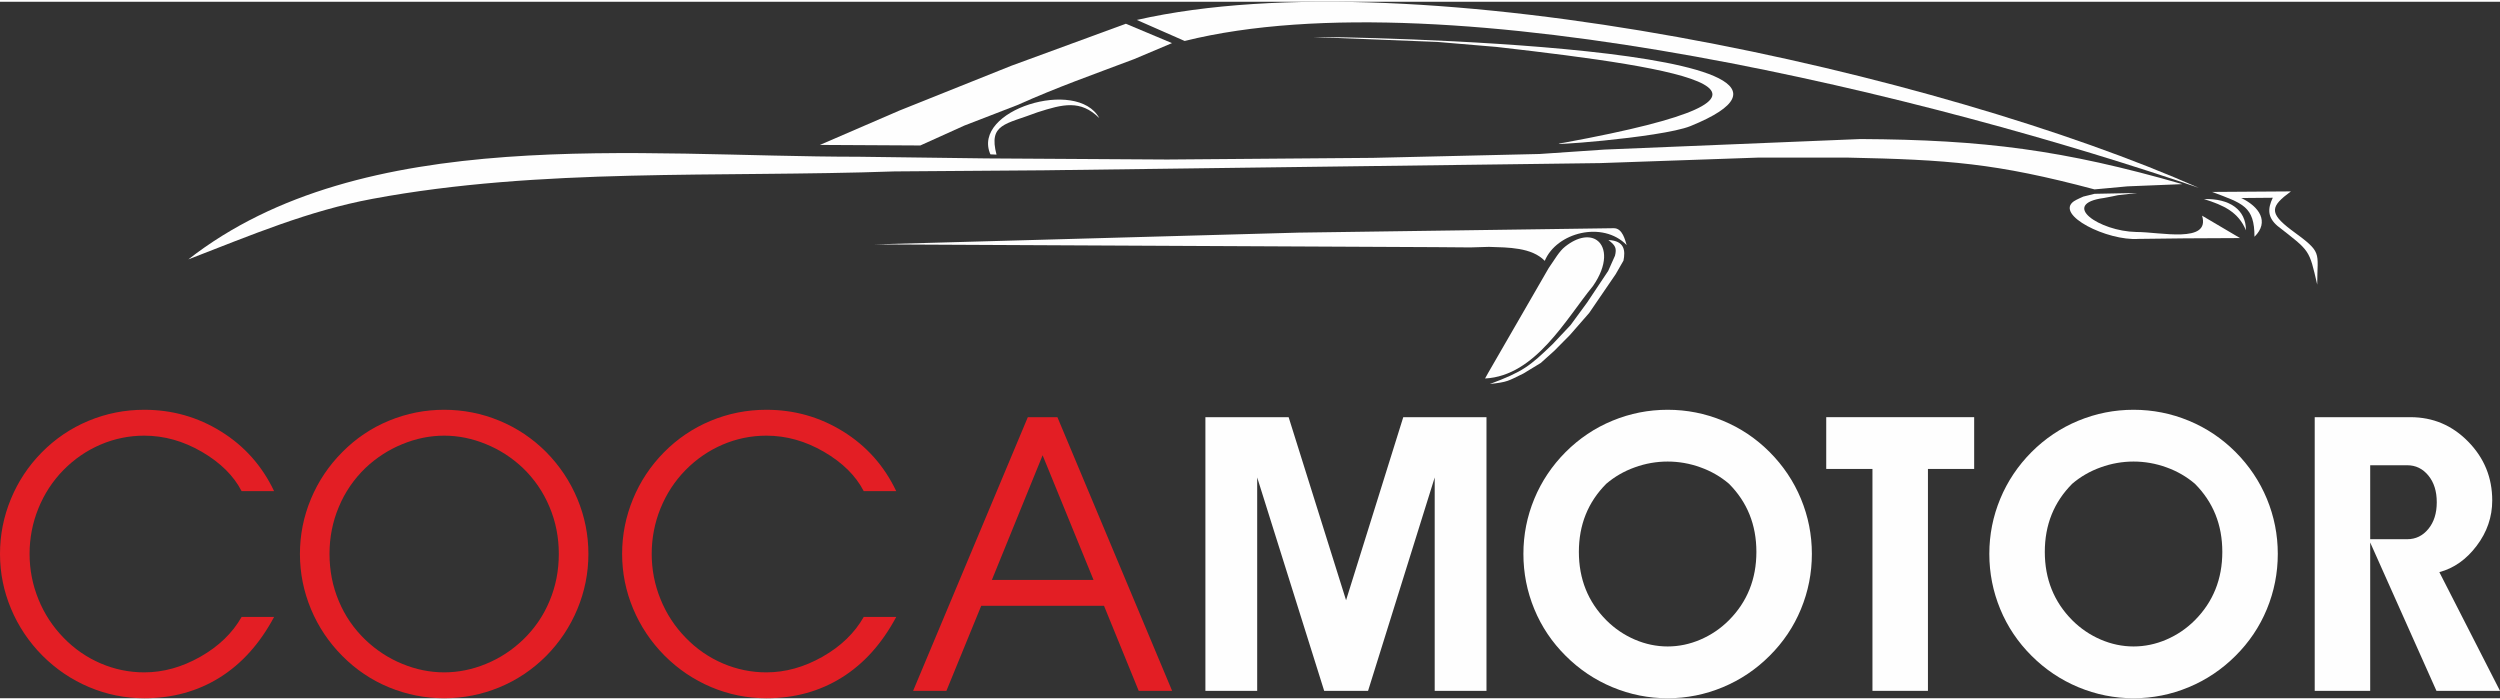 <?xml version="1.0" encoding="UTF-8"?>
<!DOCTYPE svg PUBLIC "-//W3C//DTD SVG 1.1//EN" "http://www.w3.org/Graphics/SVG/1.1/DTD/svg11.dtd">
<!-- Creator: CorelDRAW X8 -->
<svg xmlns="http://www.w3.org/2000/svg" xml:space="preserve" width="200px" height="56px" version="1.1" style="shape-rendering:geometricPrecision; text-rendering:geometricPrecision; image-rendering:optimizeQuality; fill-rule:evenodd; clip-rule:evenodd" viewBox="0 0 199261 55512" xmlns:xlink="http://www.w3.org/1999/xlink">
 <rect x="0" y="0" width="199261" height="55512" fill="#333333" stroke="none"/>
 <defs>
  <style type="text/css">
   <![CDATA[
    .fil2 {fill:#FEFEFE}
    .fil1 {fill:#FEFEFE;fill-rule:nonzero}
    .fil0 {fill:#E31E24;fill-rule:nonzero}
   ]]>
  </style>
 </defs>
 <g id="Capa_x0020_1">
  <g id="_2027275534688">
   <path class="fil0" d="M21847 49032c-1135,2123 -2579,3734 -4337,4829 -1764,1101 -3764,1651 -6009,1651 -1528,0 -2992,-294 -4392,-884 -1400,-590 -2643,-1430 -3729,-2515 -1081,-1091 -1916,-2339 -2501,-3734 -584,-1395 -879,-2855 -879,-4373 0,-1513 290,-2972 865,-4367 574,-1396 1395,-2638 2461,-3719 1081,-1096 2329,-1936 3734,-2521 1405,-584 2884,-879 4441,-879 2216,0 4255,575 6116,1730 1858,1154 3273,2736 4230,4755l-2589 0c-633,-1228 -1690,-2274 -3168,-3134 -1479,-860 -3007,-1288 -4594,-1288 -1208,0 -2368,237 -3483,713 -1110,476 -2098,1155 -2962,2034 -865,884 -1528,1906 -1995,3061 -467,1154 -698,2363 -698,3615 0,1258 236,2466 708,3621 466,1155 1140,2182 2014,3076 855,879 1837,1557 2948,2033 1115,477 2269,713 3468,713 1518,0 3007,-413 4471,-1243 1464,-830 2559,-1887 3291,-3174l2589 0z"/>
   <path class="fil0" d="M46898 44006c0,1528 -295,2997 -879,4402 -585,1405 -1415,2648 -2486,3734 -1086,1086 -2329,1921 -3734,2501 -1405,579 -2874,869 -4397,869 -1523,0 -2992,-290 -4397,-869 -1405,-580 -2643,-1415 -3719,-2501 -1081,-1086 -1916,-2329 -2500,-3734 -585,-1405 -880,-2874 -880,-4402 0,-1523 295,-2987 880,-4387 584,-1400 1419,-2643 2500,-3729 1076,-1085 2314,-1921 3719,-2500 1405,-580 2874,-870 4397,-870 1523,0 2992,290 4397,870 1405,579 2648,1415 3734,2500 1071,1086 1901,2329 2486,3729 584,1400 879,2864 879,4387zm-11496 -9423c-1130,0 -2245,227 -3341,679 -1090,446 -2068,1080 -2933,1896 -923,894 -1631,1926 -2122,3105 -496,1174 -742,2422 -742,3743 0,1336 246,2589 742,3764 491,1179 1199,2205 2122,3090 865,825 1843,1464 2933,1911 1096,452 2211,678 3341,678 1130,0 2245,-226 3341,-678 1091,-447 2068,-1086 2933,-1911 924,-885 1631,-1911 2122,-3090 496,-1175 742,-2428 742,-3764 0,-1321 -246,-2569 -742,-3743 -491,-1179 -1198,-2211 -2122,-3105 -865,-816 -1842,-1450 -2933,-1896 -1096,-452 -2211,-679 -3341,-679z"/>
   <path class="fil0" d="M71433 49032c-1135,2123 -2579,3734 -4338,4829 -1764,1101 -3763,1651 -6008,1651 -1528,0 -2992,-294 -4392,-884 -1400,-590 -2644,-1430 -3729,-2515 -1081,-1091 -1916,-2339 -2501,-3734 -584,-1395 -879,-2855 -879,-4373 0,-1513 290,-2972 864,-4367 575,-1396 1396,-2638 2462,-3719 1080,-1096 2328,-1936 3733,-2521 1405,-584 2884,-879 4442,-879 2215,0 4254,575 6116,1730 1857,1154 3272,2736 4230,4755l-2589 0c-634,-1228 -1690,-2274 -3169,-3134 -1479,-860 -3006,-1288 -4593,-1288 -1209,0 -2368,237 -3483,713 -1111,476 -2098,1155 -2963,2034 -865,884 -1528,1906 -1995,3061 -466,1154 -697,2363 -697,3615 0,1258 236,2466 707,3621 467,1155 1140,2182 2015,3076 854,879 1837,1557 2947,2033 1116,477 2270,713 3469,713 1518,0 3006,-413 4471,-1243 1463,-830 2559,-1887 3291,-3174l2589 0z"/>
   <path class="fil0" d="M72779 54923l9143 -21813 2358 0 9143 21813 -2663 0 -2766 -6780 -9786 0 -2776 6780 -2653 0zm10322 -18777l-4043 9934 8101 0 -4058 -9934z"/>
   <polygon class="fil1" points="96076,54923 96076,33110 102709,33110 107287,47701 111846,33110 118479,33110 118479,54923 114352,54923 114352,37915 109041,54923 105543,54923 100203,37915 100203,54923 "/>
   <path class="fil1" d="M144414 44006c0,1528 -290,2997 -870,4402 -579,1405 -1415,2643 -2496,3719 -1085,1086 -2328,1921 -3733,2506 -1405,585 -2874,879 -4397,879 -1523,0 -2992,-294 -4397,-879 -1405,-585 -2648,-1420 -3734,-2506 -1081,-1076 -1916,-2314 -2496,-3719 -579,-1405 -869,-2874 -869,-4402 0,-1523 290,-2987 869,-4387 580,-1400 1415,-2643 2496,-3729 1086,-1085 2329,-1921 3734,-2500 1405,-580 2874,-870 4397,-870 1523,0 2992,290 4397,870 1405,579 2648,1415 3733,2500 1081,1086 1917,2329 2496,3729 580,1400 870,2864 870,4387zm-11496 -7359c-890,0 -1764,152 -2619,462 -850,304 -1606,742 -2270,1307 -1459,1464 -2186,3271 -2186,5433 0,2157 727,3975 2186,5444 669,668 1430,1183 2280,1547 850,364 1719,545 2609,545 889,0 1763,-181 2608,-545 850,-364 1612,-879 2280,-1547 1459,-1469 2186,-3287 2186,-5444 0,-2162 -727,-3969 -2186,-5433 -663,-565 -1420,-1003 -2270,-1307 -855,-310 -1729,-462 -2618,-462z"/>
   <polygon class="fil1" points="149243,54923 149243,37236 145559,37236 145559,33110 157350,33110 157350,37236 153665,37236 153665,54923 "/>
   <path class="fil1" d="M181550 44006c0,1528 -290,2997 -869,4402 -580,1405 -1415,2643 -2496,3719 -1086,1086 -2329,1921 -3734,2506 -1405,585 -2874,879 -4397,879 -1523,0 -2992,-294 -4397,-879 -1405,-585 -2648,-1420 -3734,-2506 -1080,-1076 -1915,-2314 -2495,-3719 -580,-1405 -870,-2874 -870,-4402 0,-1523 290,-2987 870,-4387 580,-1400 1415,-2643 2495,-3729 1086,-1085 2329,-1921 3734,-2500 1405,-580 2874,-870 4397,-870 1523,0 2992,290 4397,870 1405,579 2648,1415 3734,2500 1081,1086 1916,2329 2496,3729 579,1400 869,2864 869,4387zm-11496 -7359c-889,0 -1763,152 -2618,462 -850,304 -1607,742 -2270,1307 -1459,1464 -2186,3271 -2186,5433 0,2157 727,3975 2186,5444 668,668 1430,1183 2280,1547 850,364 1719,545 2608,545 889,0 1764,-181 2609,-545 850,-364 1611,-879 2279,-1547 1460,-1469 2186,-3287 2186,-5444 0,-2162 -726,-3969 -2186,-5433 -663,-565 -1419,-1003 -2269,-1307 -855,-310 -1730,-462 -2619,-462z"/>
   <path class="fil1" d="M184493 54923l0 -21813 7630 0c1793,0 3331,648 4603,1950 1278,1302 1916,2864 1916,4687 0,1312 -412,2520 -1238,3611 -825,1096 -1818,1793 -2977,2103l4834 9462 -5065 0 -5281 -11826 0 11826 -4422 0zm4422 -17981l0 5895 2947 0c683,0 1243,-275 1690,-820 448,-546 669,-1253 669,-2127 0,-875 -221,-1583 -669,-2128 -447,-545 -1007,-820 -1690,-820l-2947 0z"/>
   <path class="fil2" d="M123434 21230l-4825 8357 -244 440c4022,-211 6459,-4761 8597,-7364 1184,-1697 1082,-3108 327,-3650 -568,-407 -1506,-322 -2545,505 -481,383 -809,997 -1310,1712z"/>
   <path class="fil2" d="M128723 20237l-541 1213 -1676 2514 -1325 1808 -1433 1521c-1826,1758 -2348,2183 -5001,3175 1449,-169 1402,-219 2676,-838l1379 -838 1081 -970 1244 -1257 1541 -1764 2108 -3086 622 -1081c158,-786 106,-1589 -1203,-1642 571,430 673,650 528,1245z"/>
   <path class="fil2" d="M69664 19338l44795 220 2731 22 1487 -44c1542,48 3406,38 4447,1114 939,-2265 4627,-3215 6528,-1257 -119,-351 -313,-1356 -1036,-1345l-25132 353 -33820 937z"/>
   <path class="fil2" d="M15012 20534c5030,-1946 9564,-3874 14686,-4828 13345,-2488 27552,-1693 41598,-2184l11895 -88 44335 -574 12652 -440 7029 0c8075,171 11839,432 19735,2535l2622 -242 4379 -177c-9485,-2732 -15832,-3538 -25655,-3594l-20383 838 -5191 353 -13300 309 -16383 132 -14409 -88c0,0 -9894,-133 -10164,-133 -17637,0 -39532,-2680 -53446,8181z"/>
   <path class="fil2" d="M170351 15241l-1541 176c0,0 -867,188 -1109,221 -3574,478 -361,2656 2569,2712 1863,-9 5935,951 5244,-1301l3028 1786 -4433 22 -3650 44c-2498,179 -6706,-1920 -5164,-2999 190,-132 757,-375 757,-375l893 -220 3406 -66z"/>
   <path class="fil2" d="M89736 1752l-9138 3352 -8921 3572 -6326 2734 8002 44 3514 -1588 4218 -1631c3259,-1458 5998,-2412 9299,-3660l3028 -1279 -3676 -1544z"/>
   <path class="fil2" d="M87617 9272c-1496,-1485 -2908,-1108 -4920,-463 -2571,982 -3914,900 -3271,3374l-487 -22c-1545,-3528 6927,-6126 8678,-2889z"/>
   <path class="fil2" d="M104630 2807l9949 396 4703 397c15243,1731 26959,3662 5407,7629 -2729,367 7700,-362 10057,-1323 15652,-6383 -27652,-7135 -30116,-7099z"/>
   <path class="fil2" d="M90610 1449l3812 1676c21204,-5271 60277,4654 80831,11708 -20486,-9085 -62060,-18509 -84643,-13384z"/>
   <path class="fil2" d="M175662 15725c1593,499 2744,1034 3352,2492 0,-1651 -1308,-2549 -3352,-2492z"/>
   <path class="fil2" d="M176312 15158c2466,919 3379,1159 3379,3572 1221,-1196 367,-2411 -1055,-3087l2515 -22c-430,895 -405,1578 378,2249 2614,2043 2507,1838 3163,4674 0,-2681 489,-2493 -2081,-4365 -1792,-1360 -1635,-1874 -14,-3064l-6285 43z"/>
  </g>
 </g>
</svg>
